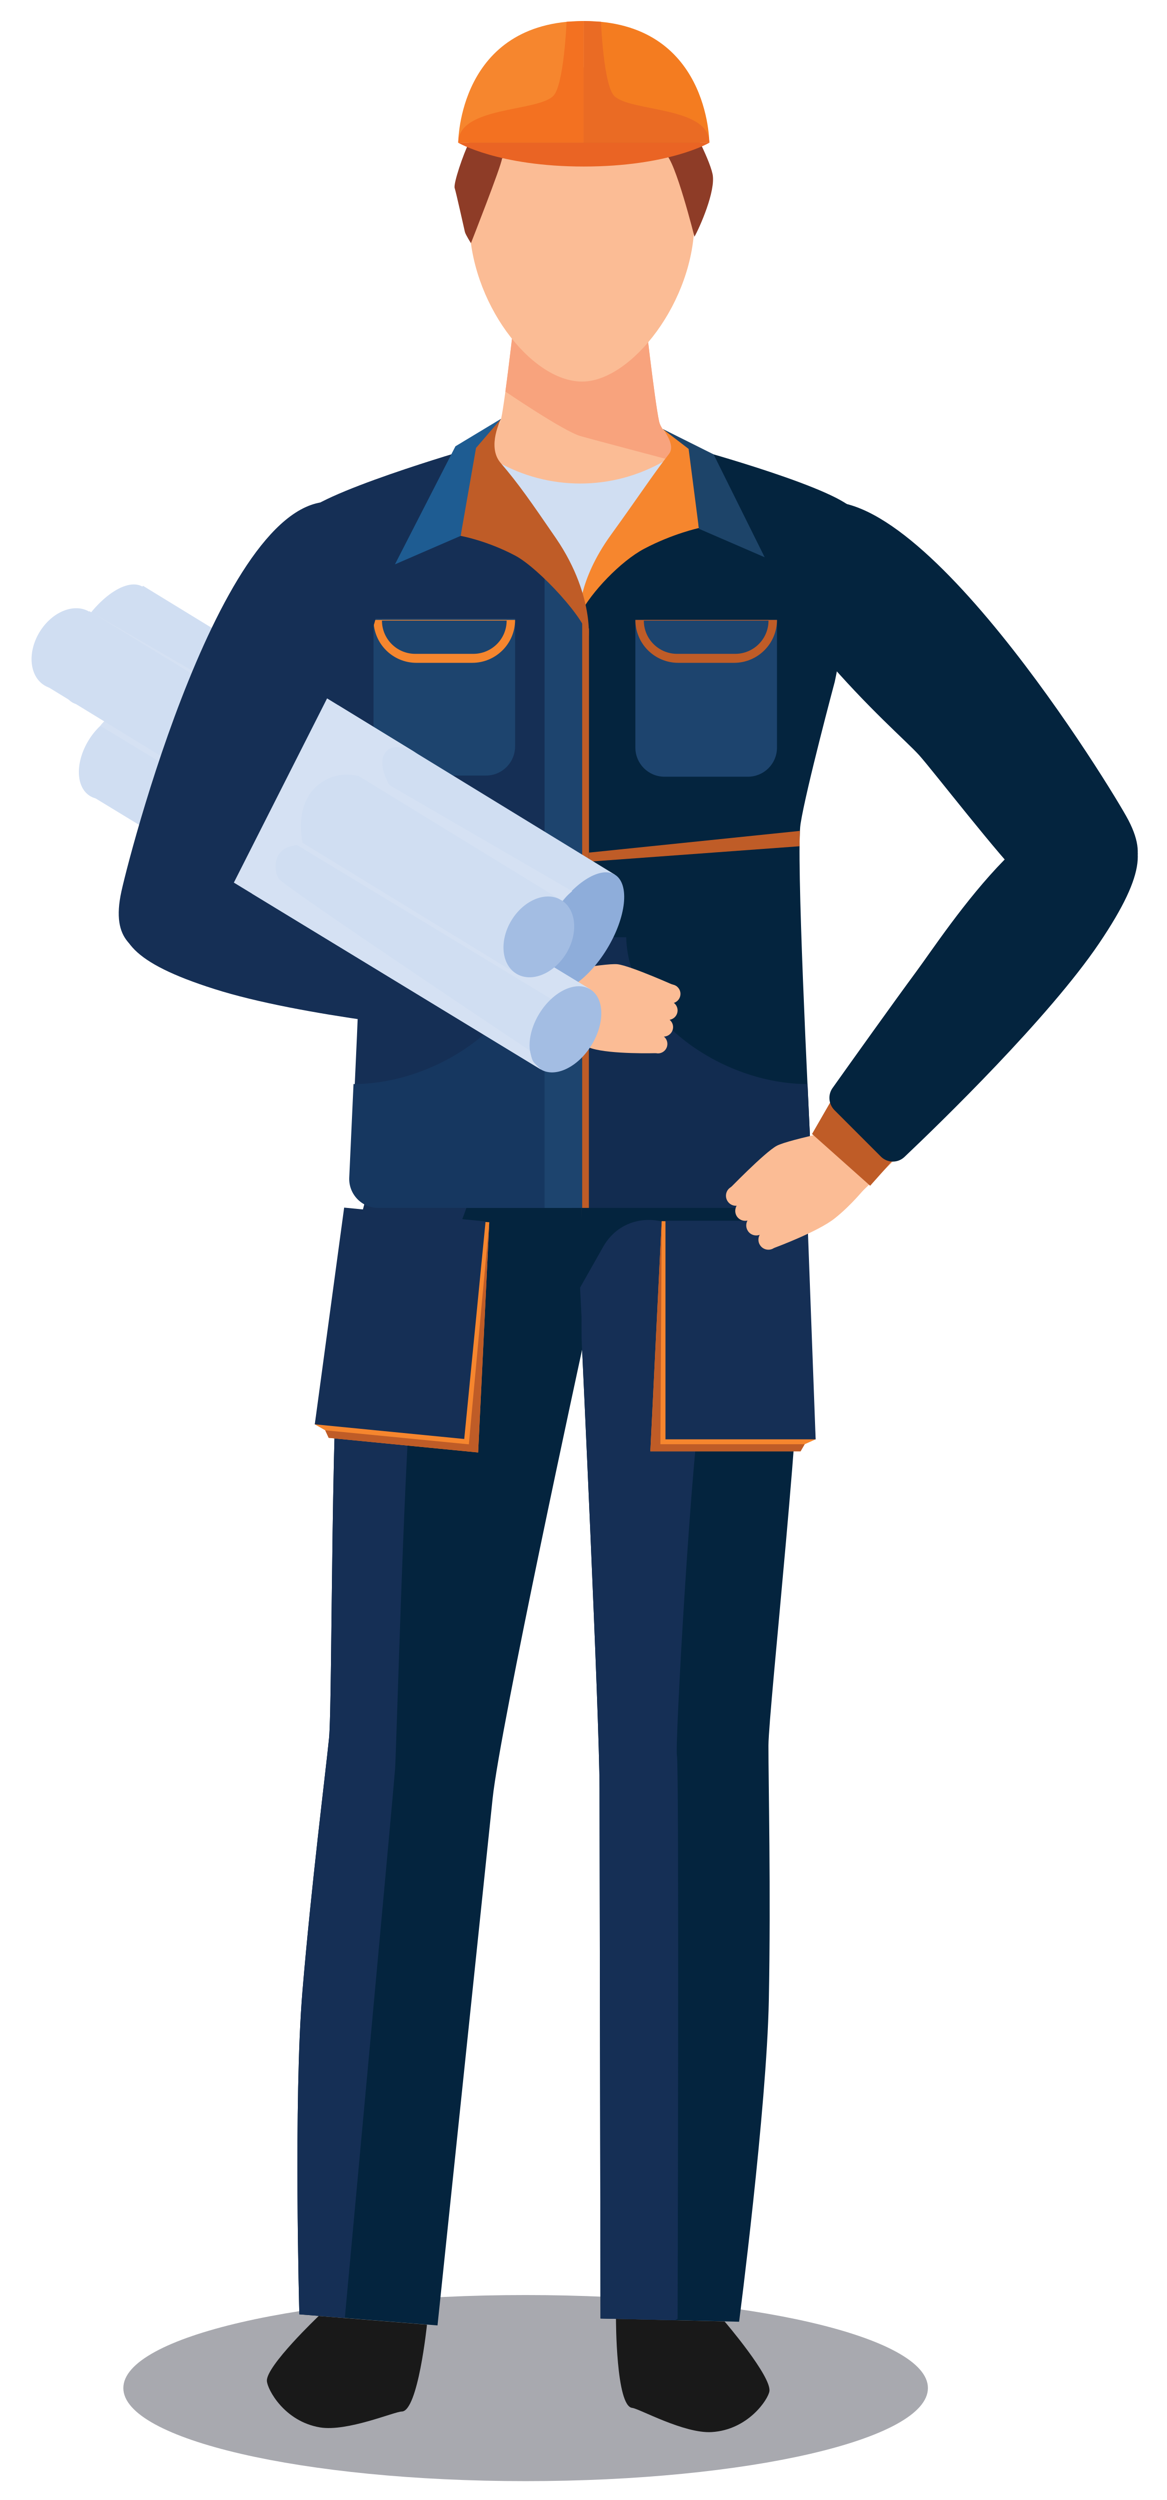 <?xml version="1.0" encoding="UTF-8"?> <svg xmlns="http://www.w3.org/2000/svg" xmlns:xlink="http://www.w3.org/1999/xlink" version="1.1" id="Слой_1" x="0px" y="0px" width="51.824px" height="110.989px" viewBox="0 0 51.824 110.989" xml:space="preserve"> <g> <path fill="#A8A9AF" d="M5.477,106.016c0,2.283,7.999,4.133,17.865,4.133s17.865-1.85,17.865-4.133 c0-2.279-7.999-4.129-17.865-4.129S5.477,103.736,5.477,106.016"></path> <g> <path fill="#FBBC95" d="M17.535,36.478c-1.484-4.541-5.324-12.323-3.085-13.682c2.916-1.771,11.315-2.867,11.315-2.867v0.145 c0,0,8.474,0.694,11.396,2.459c2.243,1.351-1.645,9.52-3.115,14.065c-0.353,1.088-0.308,5.978-0.166,10.311 c0.036,1.069,0.912,5.984,0.767,8.016c-0.043,0.606-6.899,4.372-8.822,4.47l-0.001-0.144c-1.923-0.092-8.791-3.839-8.836-4.445 c-0.149-2.032,0.71-6.948,0.741-8.017C17.857,42.453,17.89,37.567,17.535,36.478"></path> <path fill="#FBBC95" d="M22.255,18.589c0.189-0.866,0.665-5.146,0.665-5.146l2.837-0.004v0.144l2.836-0.004 c0,0,0.484,4.278,0.68,5.144c0.193,0.864,2.53,2.167,2.53,2.167l-6.035,0.009v-0.145l-6.035,0.011 C19.732,20.764,22.063,19.454,22.255,18.589"></path> <path fill="#F8A37D" d="M22.443,17.382c0.18-1.313,0.392-3.178,0.457-3.757l0.183-0.182l2.674-0.004v0.144l2.836-0.004 c0,0,0.484,4.278,0.68,5.144c0.193,0.864,2.53,2.167,2.53,2.167h-0.284c-2.695-0.714-5.375-1.424-5.734-1.528 C25.029,19.146,22.443,17.382,22.443,17.382z"></path> <path fill="#FBBC95" d="M30.33,50.158c3.461-0.015,4.809,2.396,4.724,9.799c-0.084,7.402-1.177,15.432-1.655,16.586 s-5.383,1.188-5.865,0.516c-0.481-0.672-1.706-16.029-1.709-18.435C25.82,56.222,26.559,50.175,30.33,50.158"></path> <path fill="#FBBC95" d="M30.116,82.473l0.913-0.023c1.374-0.035,2.471-1.189,2.436-2.564l-0.079-3.076 c-0.034-1.373-1.188-2.467-2.563-2.434l-0.912,0.021c-1.374,0.037-2.471,1.191-2.436,2.566l0.078,3.072 C27.59,81.41,28.742,82.506,30.116,82.473"></path> <path fill="#FBBC95" d="M30.61,77.939c1.059,0,3.654,0.346,3.52,7.246c-0.132,6.902-3.05,16.359-3.05,16.359l-2.5,0.006 c0,0-1.239-12.779-1.249-15.229C27.31,80.746,27.271,77.943,30.61,77.939"></path> <path fill="#FBBC95" d="M21.199,50.22c-3.44-0.372-5.032,1.889-5.711,9.263c-0.677,7.371-0.415,15.471-0.058,16.668 c0.355,1.197,5.23,1.732,5.78,1.113c0.547-0.619,3.347-15.768,3.599-18.157C25.06,56.716,24.946,50.625,21.199,50.22"></path> <path fill="#FBBC95" d="M18.082,82.383l-0.907-0.117c-1.366-0.176-2.332-1.428-2.155-2.797l0.396-3.063 c0.178-1.363,1.428-2.326,2.791-2.15l0.918,0.119c1.365,0.178,2.332,1.43,2.154,2.797l-0.395,3.051 C20.706,81.586,19.446,82.561,18.082,82.383"></path> <path fill="#FBBC95" d="M18.058,77.826c-1.052-0.111-3.669-0.033-4.247,6.844c-0.577,6.879,1.353,16.586,1.353,16.586l2.484,0.262 c0,0,2.547-12.582,2.81-15.018C21.055,80.957,21.381,78.174,18.058,77.826"></path> <path fill="#04243E" d="M34.081,48.67c0,0,1.256,6.094,1.451,9.411c0.197,3.315-1.402,17.817-1.407,19.413 c-0.003,1.598,0.112,6.5,0.017,11.307c-0.093,4.809-1.32,14.271-1.32,14.271l-6.154-0.143c0,0-0.039-20.322-0.044-23.518 c-0.003-3.193-0.798-20.018-0.798-20.018L25.81,48.939L34.081,48.67z"></path> <path fill="#D0DEF2" d="M13.717,22.886c0.38-0.633,2.423-1.158,4.306-1.743c1.659-0.518,2.996-1.214,2.996-1.214l1.044,0.555 c2.302,1.313,5.128,1.31,7.424-0.011l0.896-0.516c0,0,1.488,0.65,3.148,1.162c1.884,0.581,3.986,1.067,4.312,1.73 c0.329,0.675-3.029,13.615-3.407,14.718c-0.377,1.099,0.604,8.798-0.354,11.103l-8.254,0.269l0,0H25.81l0,0l-8.257-0.245 c-0.76-2.638,0.005-10.146-0.376-11.246C16.797,36.347,13.081,23.942,13.717,22.886"></path> <path fill="#04243E" d="M17.622,48.498c0,0-1.875,5.936-2.412,9.213c-0.537,3.279-0.438,17.869-0.599,19.457 c-0.159,1.586-0.778,6.451-1.181,11.242c-0.4,4.793-0.137,14.334-0.137,14.334l6.136,0.492c0,0,2.113-20.215,2.447-23.391 c0.333-3.178,3.974-19.926,3.974-19.926L25.81,48.939L17.622,48.498z"></path> <path fill="#191919" d="M32.177,103.059c0,0,2.103,2.455,1.99,3.105c-0.062,0.367-0.948,1.707-2.559,1.807 c-1.227,0.076-3.224-1.043-3.534-1.074c-0.723-0.074-0.72-3.953-0.72-3.953L32.177,103.059z"></path> <path fill="#191919" d="M14.153,102.818c0,0-2.346,2.227-2.301,2.885c0.022,0.373,0.77,1.795,2.36,2.061 c1.209,0.199,3.313-0.705,3.627-0.705c0.727,0,1.122-3.857,1.122-3.857L14.153,102.818z"></path> <path fill="#152F55" d="M18.342,60.928c-0.348,2.174-0.738,16.777-0.797,17.605c-0.057,0.809-2.136,23.332-2.232,24.373 l-2.019-0.162c0,0-0.264-9.541,0.137-14.332c0.402-4.793,1.021-9.658,1.181-11.244c0.16-1.588,0.062-16.178,0.599-19.457 c0.537-3.277,2.412-9.213,2.412-9.213l4.877,0.344C22.499,48.842,18.688,58.754,18.342,60.928"></path> <path fill="#152F55" d="M26.786,55.35c1.142-2.011,4.195-1.334,4.394,0.971c0.204,2.369,0.255,4.009,0.048,5.101 c-0.52,2.744-1.267,16.168-1.166,16.52s0.029,24.998,0.029,24.998l-0.107,0.068l-3.316-0.078c0,0-0.039-20.322-0.044-23.518 c-0.003-3.193-0.798-20.018-0.798-20.018l-0.001-0.914l-0.065-1.317L26.786,55.35z"></path> <path fill="#FBBC95" d="M20.844,9.809c0.005,3.576,2.713,7.133,5.008,7.131c2.192-0.004,4.992-3.571,4.985-7.146 c-0.004-3.576-2.246-6.473-5.006-6.469C23.072,3.329,20.839,6.232,20.844,9.809"></path> <path fill="#8E3C27" d="M30.839,10.51c0.221-0.388,0.964-2.043,0.803-2.79c-0.165-0.746-1.041-2.368-1.336-2.854 c-0.293-0.485-2.89-1.78-3.277-1.812c-0.391-0.032-1.429-0.127-2.241,0.004c-0.811,0.131-2.235,0.685-2.56,1.334 c-0.323,0.649-1.128,1.396-1.389,1.915c-0.262,0.52-0.716,1.851-0.648,2.044c0.065,0.195,0.422,1.817,0.454,1.947 c0.034,0.131,0.269,0.498,0.269,0.498s1.344-3.418,1.376-3.743c0.031-0.323,6.843-0.43,7.266-0.205 C29.979,7.077,30.839,10.51,30.839,10.51"></path> <path fill="#04243E" d="M35.408,22.769c-1.351,1.058-0.988,3.845,1.091,6.279c2.079,2.432,3.765,3.863,4.321,4.482 c0.575,0.638,3.627,4.584,4.61,5.508c0.982,0.921,2.826,1.529,3.861,0.643c0.869-0.741,1.863-1.428,0.72-3.452 C48.871,34.203,39.681,19.417,35.408,22.769"></path> <path fill="#04243E" d="M30.837,19.929l-5.033,6.674l0.047,27.021h8.929c0.734,0,1.318-0.606,1.281-1.341 c-0.194-3.799-0.712-14.443-0.51-15.708c0.243-1.543,1.519-6.31,1.519-6.31s1.393-6.578,0.889-7.551 C37.455,21.74,30.837,19.929,30.837,19.929"></path> <path fill="#152F55" d="M20.844,19.929l4.964,7.338l0.043,26.357h-9.02c-0.732,0-1.316-0.606-1.279-1.341 c0.194-3.799,0.712-14.443,0.512-15.708c-0.245-1.543-1.521-6.31-1.521-6.31s-1.639-6.376-1.134-7.35 C13.91,21.941,20.844,19.929,20.844,19.929"></path> <path fill="#F6862E" d="M25.755,27.268c0.484-0.961,1.806-2.355,2.857-2.909c1.274-0.671,2.42-0.916,2.42-0.916l-0.195-3.514 l-1.411-0.887c0,0,0.601,0.698,0.283,1.11c-0.762,0.984-1.299,1.823-2.586,3.604C25.658,25.782,25.706,27.362,25.755,27.268"></path> <polygon fill="#F6862E" points="28.881,64.432 35.551,64.432 35.734,64.115 36.221,63.898 35.563,54.363 29.384,54.211 "></polygon> <polygon fill="#152F55" points="29.552,63.898 36.221,63.898 35.86,54.194 29.552,54.194 "></polygon> <polygon fill="#BF5C27" points="35.551,64.432 35.734,64.115 29.327,64.115 29.384,54.211 28.881,64.432 "></polygon> <polygon fill="#BF5C27" points="16.083,36.887 24.239,37.851 24.239,38.253 16.097,37.569 "></polygon> <polygon fill="#F6862E" points="21.233,64.482 14.596,63.832 14.443,63.498 13.979,63.232 15.563,53.809 21.728,54.261 "></polygon> <polygon fill="#152F55" points="20.616,63.883 13.979,63.232 15.283,53.611 21.563,54.226 "></polygon> <polygon fill="#BF5C27" points="14.596,63.832 14.442,63.498 20.82,64.121 21.728,54.261 21.232,64.482 "></polygon> <path fill="#163760" d="M23.754,41.609c-0.081,3.613-4.251,6.517-8.055,6.517l-0.19,4.154c-0.033,0.732,0.553,1.344,1.286,1.344 h8.609V41.609H23.754z"></path> <polygon fill="#BF5C27" points="25.852,53.625 26.155,53.625 26.155,27.908 25.852,27.521 "></polygon> <polygon fill="#1D446E" points="24.183,24.739 25.851,26.508 25.851,53.625 24.183,53.625 "></polygon> <polygon fill="#1D4469" points="31.038,23.475 33.957,24.739 31.689,20.172 29.426,19.042 30.58,19.929 "></polygon> <path fill="#BF5C27" d="M26.109,28.328c0-0.747-2.184-3.114-3.237-3.666c-1.274-0.672-2.416-0.872-2.416-0.872l0.388-3.86 l1.411-1.34c0,0-0.652,1.232-0.021,1.965c0.789,0.916,1.343,1.72,2.451,3.334C26.523,26.571,26.109,28.797,26.109,28.328"></path> <polygon fill="#1E5C92" points="20.456,23.79 17.539,25.054 20.225,19.813 22.255,18.589 21.14,19.885 "></polygon> <path fill="#1D446E" d="M29.509,34.482h3.703c0.714,0,1.292-0.576,1.292-1.29v-5.671h-6.288v5.671 C28.216,33.906,28.794,34.482,29.509,34.482"></path> <path fill="#1D446E" d="M17.879,34.43h3.704c0.715,0,1.291-0.58,1.291-1.293v-5.67h-6.286v5.67 C16.588,33.851,17.166,34.43,17.879,34.43"></path> <path fill="#BF5C27" d="M30.12,29.426H32.6c1.05,0,1.904-0.852,1.904-1.905h-6.288C28.216,28.574,29.068,29.426,30.12,29.426"></path> <path fill="#1D446E" d="M30.067,29.027h2.585c0.813,0,1.476-0.661,1.476-1.476h-5.537C28.591,28.366,29.252,29.027,30.067,29.027"></path> <path fill="#F6862E" d="M18.492,29.426h2.479c1.051,0,1.903-0.852,1.903-1.905h-6.286C16.588,28.574,17.439,29.426,18.492,29.426"></path> <path fill="#1D446E" d="M18.438,29.027h2.584c0.815,0,1.477-0.661,1.477-1.476h-5.537C16.962,28.366,17.624,29.027,18.438,29.027"></path> <polygon fill="#BF5C27" points="35.522,36.887 26.155,37.851 26.155,38.253 35.505,37.569 "></polygon> <path fill="#122C50" d="M27.809,41.609c0.079,3.613,4.249,6.517,8.052,6.517l0.191,4.154c0.033,0.732-0.553,1.344-1.286,1.344 h-8.61V41.609H27.809z"></path> <path fill="#FBBC95" d="M47.787,38.893c1.038,0.935,1.4,2.252-1.065,5.29c-2.469,3.041-9.099,9.345-9.099,9.345l-1.678-1.515 c0,0,3.48-7.171,4.748-8.881C41.961,41.423,45.073,36.441,47.787,38.893"></path> <path fill="#FBBC95" d="M33.76,55.29L33.76,55.29c-0.14-0.199-0.091-0.476,0.107-0.616l1.548-1.09 c0.201-0.14,0.479-0.092,0.618,0.11l0.001,0.001c0.14,0.201,0.09,0.478-0.108,0.615l-1.548,1.089 C34.178,55.541,33.899,55.491,33.76,55.29"></path> <path fill="#FBBC95" d="M33.219,54.658v-0.003c-0.139-0.198-0.092-0.476,0.106-0.614l1.551-1.089 c0.199-0.141,0.479-0.091,0.618,0.109v0.002c0.139,0.198,0.09,0.477-0.108,0.615l-1.549,1.088 C33.638,54.907,33.358,54.858,33.219,54.658"></path> <path fill="#FBBC95" d="M32.729,54.01L32.729,54.01c-0.137-0.201-0.089-0.479,0.109-0.616l1.548-1.089 c0.2-0.141,0.479-0.092,0.618,0.11l0.002,0.001c0.139,0.2,0.09,0.478-0.108,0.615l-1.55,1.087 C33.148,54.258,32.871,54.209,32.729,54.01"></path> <path fill="#FBBC95" d="M32.319,53.34L32.319,53.34c-0.14-0.201-0.092-0.478,0.106-0.616l1.55-1.089 c0.201-0.141,0.479-0.091,0.617,0.109l0.002,0.001c0.138,0.2,0.089,0.477-0.109,0.615l-1.547,1.088 C32.736,53.59,32.458,53.542,32.319,53.34"></path> <path fill="#FBBC95" d="M38.109,49.972c0,0-3.072,0.605-3.613,0.894c-0.539,0.286-2.198,2.005-2.198,2.005 s1.051,0.238,1.299,0.725c0.249,0.487,0.779,1.806,0.779,1.806s1.948-0.716,2.701-1.32c0.757-0.602,1.362-1.369,1.362-1.369 L38.109,49.972z"></path> <polygon fill="#BF5C27" points="38.642,52.641 36.061,50.342 36.869,48.939 39.633,51.529 "></polygon> <path fill="#04243E" d="M49.779,36.505c1.044,0.93,1.224,2.127-0.968,5.372c-2.229,3.296-7.047,7.971-8.648,9.487 c-0.295,0.279-0.754,0.271-1.043-0.015l-2.06-2.061c-0.266-0.268-0.305-0.682-0.087-0.988c0.811-1.141,2.737-3.841,3.72-5.17 C41.961,41.423,46.793,33.847,49.779,36.505"></path> <path fill="#F47C20" d="M31.499,6.337c0,0,0.004-5.404-5.575-5.404v5.404H31.499z"></path> <path fill="#F6862E" d="M20.349,6.337c0,0-0.005-5.404,5.575-5.404v5.404H20.349z"></path> <path fill="#EA6424" d="M31.499,6.337c0,0-1.784,1.056-5.575,1.056c-3.79,0-5.575-1.056-5.575-1.056H31.499z"></path> <path fill="#F37121" d="M20.349,6.337c0-1.623,3.51-1.364,4.22-2.078c0.476-0.476,0.591-3.291,0.591-3.291l0.765-0.036v5.404 H20.349z"></path> <path fill="#EA6B24" d="M31.499,6.337c0-1.623-3.51-1.364-4.222-2.078c-0.475-0.476-0.59-3.291-0.59-3.291l-0.764-0.036v5.404 H31.499z"></path> <path fill="#FBBC95" d="M8.408,41.034c-0.216,1.379,0.333,2.628,4.163,3.435c3.83,0.807,12.953,1.521,12.953,1.521l0.349-2.235 c0,0-7.225-3.372-9.285-3.899C14.527,39.324,8.972,37.42,8.408,41.034"></path> <path fill="#FBBC95" d="M29.626,46.442v-0.004c0.052-0.224-0.088-0.449-0.311-0.501l-1.747-0.414 c-0.227-0.053-0.453,0.088-0.505,0.314v0.003c-0.052,0.223,0.087,0.449,0.312,0.501l1.747,0.412 C29.345,46.808,29.573,46.667,29.626,46.442"></path> <path fill="#FBBC95" d="M29.878,45.695l0.001-0.004c0.054-0.222-0.089-0.449-0.313-0.501l-1.744-0.414 c-0.227-0.054-0.453,0.088-0.504,0.315v0.003c-0.054,0.222,0.087,0.449,0.31,0.501l1.744,0.412 C29.598,46.062,29.825,45.919,29.878,45.695"></path> <path fill="#FBBC95" d="M30.079,44.953L30.079,44.953c0.054-0.225-0.088-0.451-0.31-0.504l-1.747-0.412 c-0.225-0.053-0.45,0.086-0.504,0.312v0.001c-0.053,0.225,0.088,0.452,0.311,0.505l1.746,0.413 C29.801,45.319,30.026,45.179,30.079,44.953"></path> <path fill="#FBBC95" d="M30.207,44.219v-0.002c0.053-0.223-0.089-0.451-0.313-0.503L28.15,43.3 c-0.225-0.052-0.453,0.088-0.504,0.316v0.001c-0.053,0.224,0.087,0.45,0.311,0.503l1.746,0.412 C29.927,44.586,30.153,44.445,30.207,44.219"></path> <path fill="#FBBC95" d="M23.929,43.293c0,0,2.916-0.549,3.492-0.486c0.575,0.063,2.641,0.993,2.641,0.993 s-0.841,0.576-0.889,1.094c-0.049,0.516-0.05,1.861-0.05,1.861s-1.966,0.056-2.843-0.209c-0.876-0.266-1.678-0.729-1.678-0.729 L23.929,43.293z"></path> <polygon fill="#BF5C27" points="24.179,46.046 24.778,42.64 23.273,42.042 22.713,45.787 "></polygon> <path fill="#152F55" d="M5.434,40.296c-0.242,1.377,0.358,2.429,4.092,3.613c3.791,1.206,10.47,1.881,12.669,2.081 c0.404,0.036,0.76-0.259,0.806-0.661l0.341-2.895c0.044-0.374-0.184-0.723-0.546-0.829c-1.342-0.391-4.529-1.316-6.124-1.746 C14.616,39.305,6.128,36.36,5.434,40.296"></path> <rect x="2.99" y="31.975" transform="matrix(-0.853 -0.522 0.522 -0.853 10.013 72.789)" fill="#D0DEF2" width="24.555" height="6.015"></rect> <path fill="#8EADDA" d="M26.948,42.14c-0.867,1.415-2.114,2.232-2.782,1.821c-0.669-0.409-0.508-1.889,0.359-3.307 c0.869-1.415,2.113-2.231,2.782-1.823C27.976,39.244,27.814,40.723,26.948,42.14"></path> <path fill="#D0DEF2" d="M5.98,29.357c-0.866,1.417-2.112,2.231-2.781,1.821c-0.668-0.408-0.507-1.889,0.359-3.305 c0.869-1.417,2.115-2.231,2.783-1.822C7.011,26.461,6.849,27.94,5.98,29.357"></path> <polygon fill="#D0DEF2" points="4.019,35.307 24.013,47.475 26.206,43.917 6.211,31.752 "></polygon> <path fill="#D0DEF2" d="M6.253,34.265c-0.606,0.982-1.615,1.464-2.254,1.074C3.36,34.95,3.334,33.84,3.94,32.856 c0.605-0.979,1.613-1.462,2.253-1.072C6.832,32.17,6.857,33.282,6.253,34.265"></path> <g> <defs> <rect id="SVGID_1_" x="4.456" y="31.664" width="21.75" height="13.085"></rect> </defs> <clipPath id="SVGID_2_"> <use xlink:href="#SVGID_1_" overflow="visible"></use> </clipPath> <path clip-path="url(#SVGID_2_)" fill="#D5E1F3" d="M26.206,43.917L6.193,31.784c0,0-1.079-0.463-1.74,0.439L25.137,44.75 L26.206,43.917z"></path> </g> <path fill="#A3BDE3" d="M26.266,46.4c-0.604,0.982-1.613,1.463-2.253,1.075c-0.637-0.388-0.665-1.5-0.059-2.483 c0.605-0.981,1.613-1.462,2.252-1.074C26.845,44.306,26.872,45.418,26.266,46.4"></path> <rect x="1.182" y="33.267" transform="matrix(-0.853 -0.522 0.522 -0.853 6.559 72.21)" fill="#D0DEF2" width="24.555" height="3.828"></rect> <path fill="#A3BDE3" d="M25.14,42.335c-0.554,0.9-1.542,1.3-2.211,0.891c-0.67-0.41-0.763-1.473-0.211-2.375 c0.553-0.902,1.543-1.301,2.21-0.89C25.597,40.371,25.692,41.433,25.14,42.335"></path> <path fill="#D0DEF2" d="M4.182,29.537c-0.552,0.901-1.541,1.301-2.209,0.89c-0.67-0.408-0.765-1.471-0.212-2.374 c0.553-0.901,1.542-1.299,2.211-0.892C4.641,27.573,4.735,28.636,4.182,29.537"></path> <g> <defs> <rect id="SVGID_3_" x="4.001" y="27.144" width="21.407" height="12.828"></rect> </defs> <clipPath id="SVGID_4_"> <use xlink:href="#SVGID_3_" overflow="visible"></use> </clipPath> <polygon clip-path="url(#SVGID_4_)" fill="#D5E1F3" points="25.408,39.563 4.001,27.144 24.938,39.972 "></polygon> </g> <path fill="#152F55" d="M15.438,22.433c1.602,0.62,2.066,3.393,0.788,6.326c-1.28,2.934-2.474,4.792-2.827,5.548 c-0.363,0.778-2.129,5.441-2.801,6.611c-0.674,1.168-2.259,2.288-3.51,1.743c-1.045-0.457-2.195-0.824-1.695-3.093 C5.896,37.299,10.374,20.474,15.438,22.433"></path> <g> <defs> <rect id="SVGID_5_" x="10.386" y="31.004" width="13.627" height="16.47"></rect> </defs> <clipPath id="SVGID_6_"> <use xlink:href="#SVGID_5_" overflow="visible"></use> </clipPath> <path clip-path="url(#SVGID_6_)" fill="#D5E1F3" d="M18.544,33.464c0,0-1.008-0.622-1.424-0.065 c-0.491,0.656,0.443,1.891,0.443,1.891s-1.642-1.432-3.069-0.685c-1.596,0.835-1.036,2.902-1.036,2.902s-0.025-0.066-0.541,0.062 c-0.812,0.205-0.757,1.096-0.546,1.434c0.204,0.336,11.161,7.641,11.161,7.641l0.106,0.451l0.374,0.38l-13.627-8.292l4.14-8.178 L18.544,33.464z"></path> </g> </g> </g> </svg> 